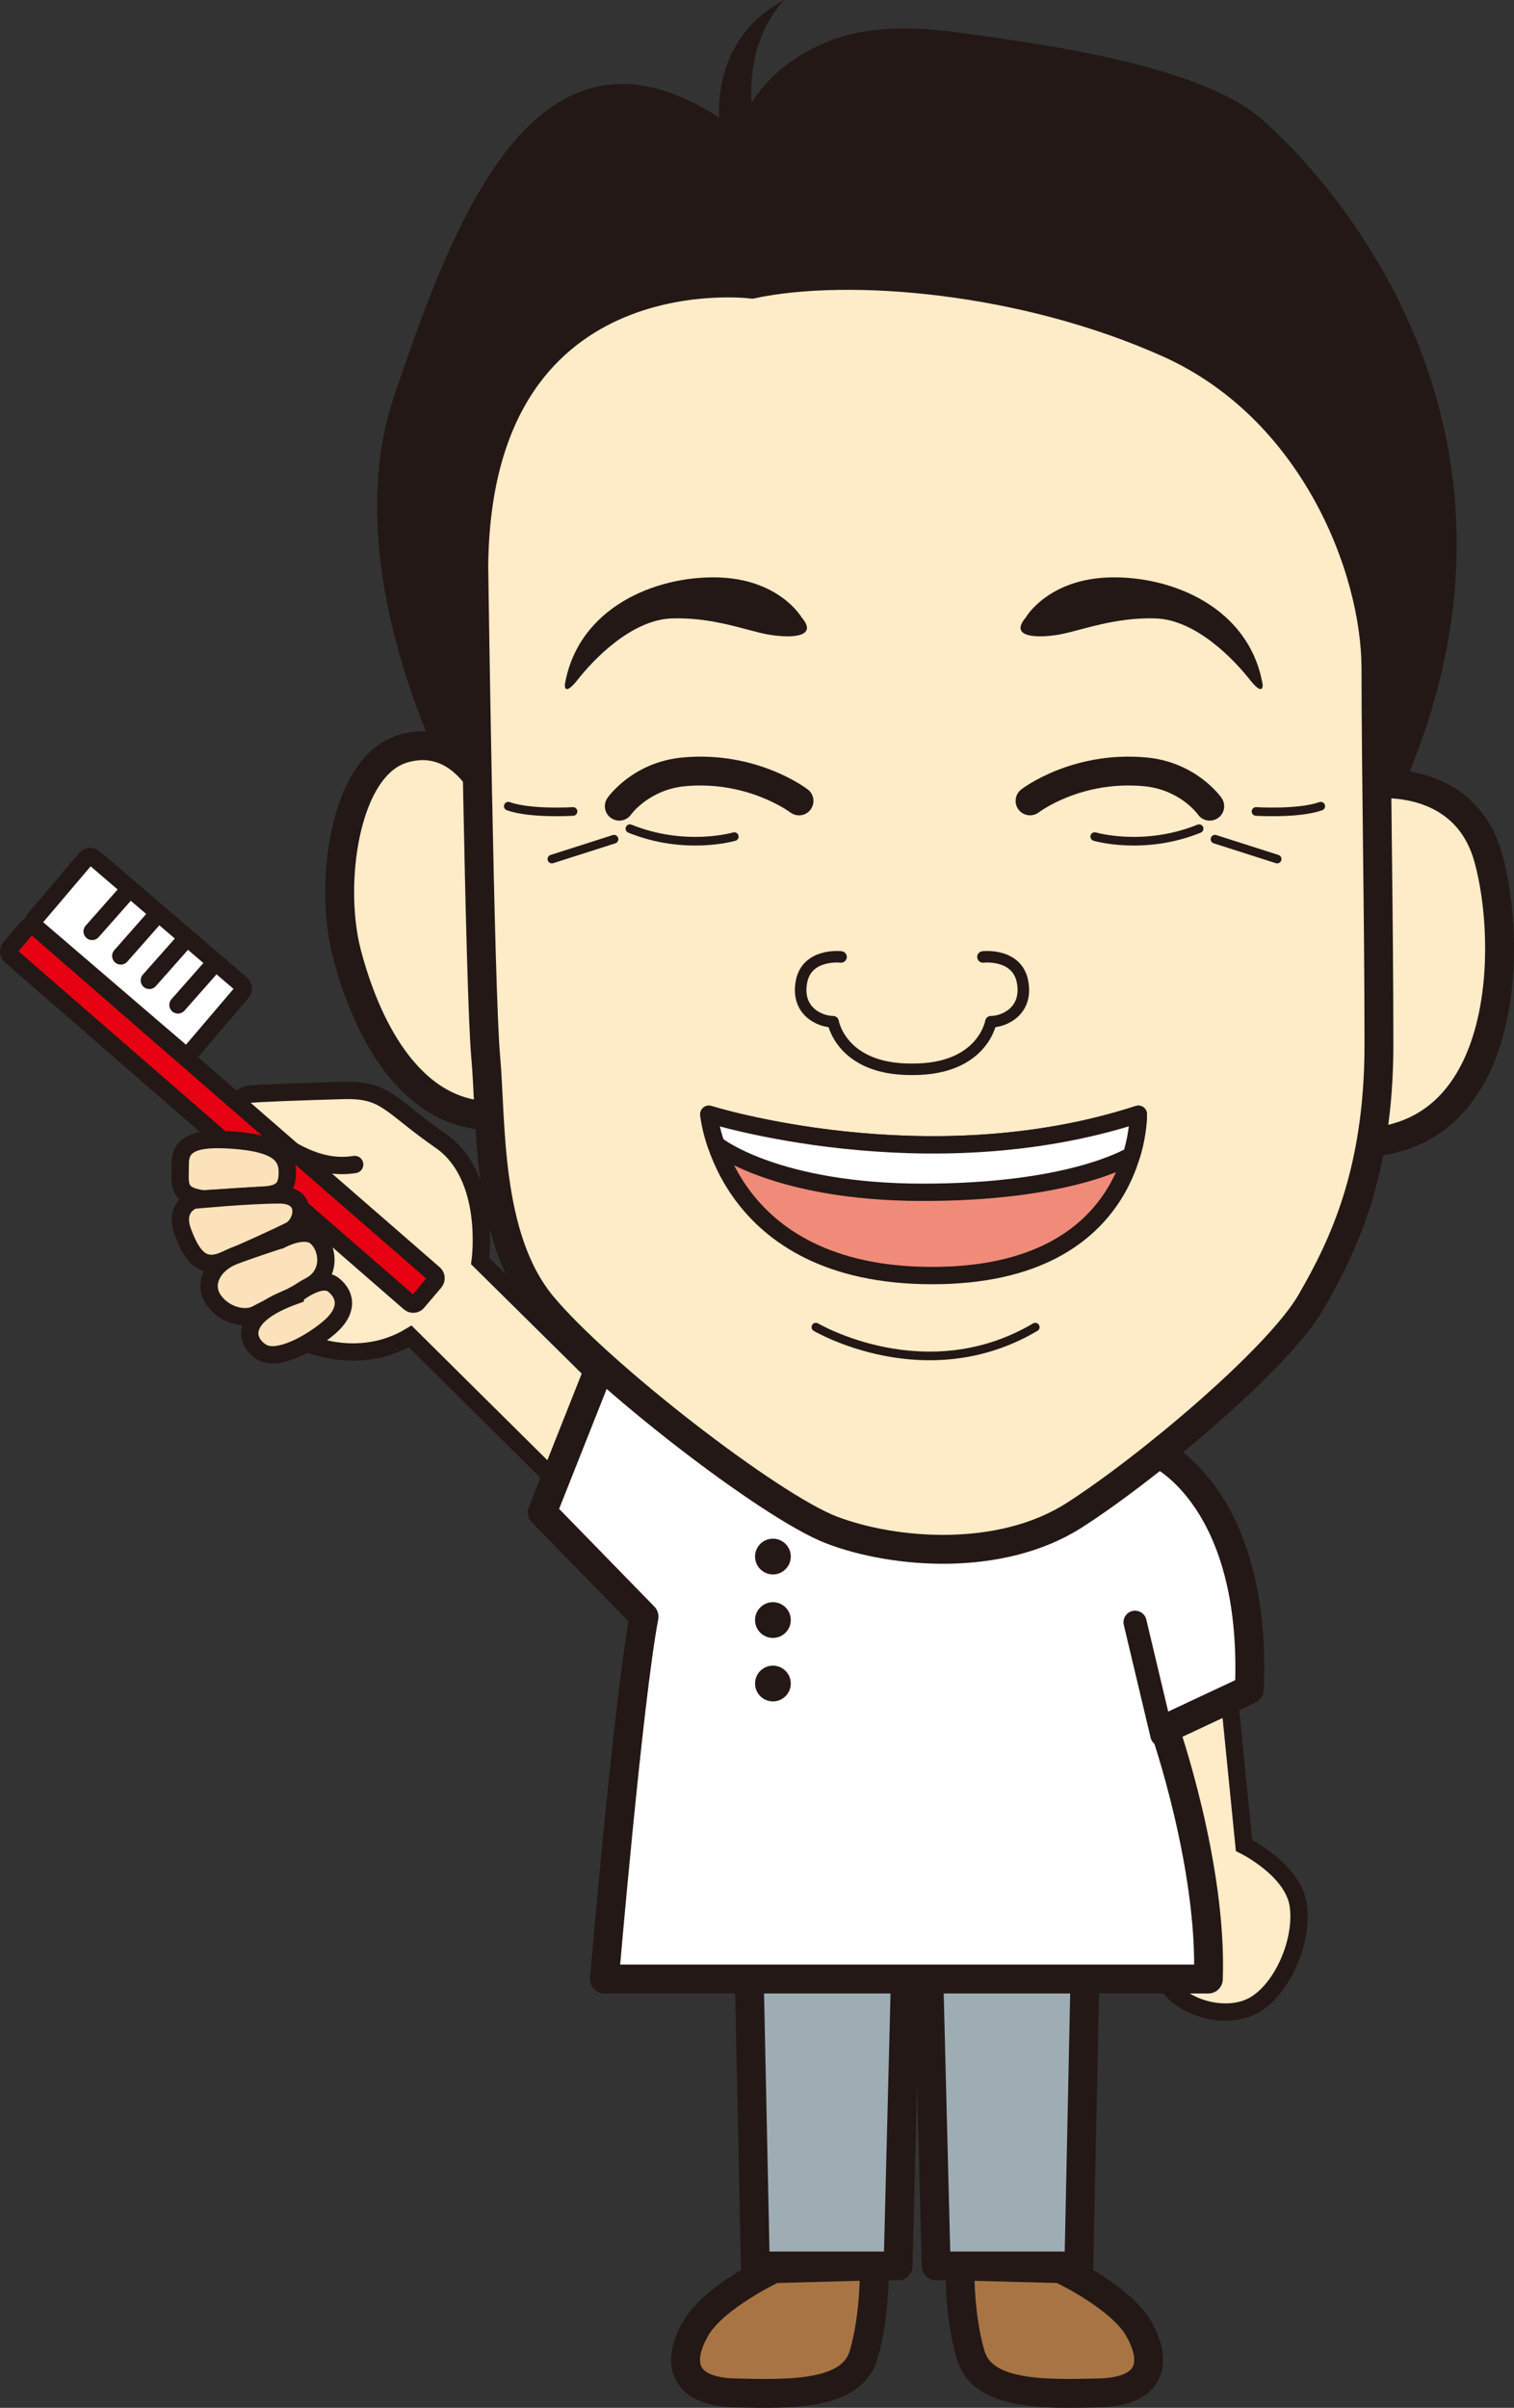 <svg xmlns="http://www.w3.org/2000/svg" id="_&#x30EC;&#x30A4;&#x30E4;&#x30FC;_2" viewBox="0 0 198.29 315.18"><rect x="0" y="0" width="198.29" height="315.18" fill="#333333" stroke="none"/><defs><style>.cls-1,.cls-2,.cls-3{fill:#fff;}.cls-4{stroke-width:1.13px;}.cls-4,.cls-5,.cls-6,.cls-2,.cls-7,.cls-8,.cls-9,.cls-10,.cls-11,.cls-12,.cls-13,.cls-14,.cls-3{stroke:#231815;}.cls-4,.cls-5,.cls-6,.cls-2,.cls-7,.cls-9,.cls-10,.cls-11,.cls-14,.cls-3{stroke-linecap:round;stroke-linejoin:round;}.cls-4,.cls-6,.cls-9,.cls-11{fill:none;}.cls-15{fill:#df0615;}.cls-5{fill:#a97443;}.cls-5,.cls-2,.cls-7,.cls-8{stroke-width:3.78px;}.cls-6{stroke-width:1.51px;}.cls-7{fill:#9eacb4;}.cls-8,.cls-13{fill:#feebc8;}.cls-9{stroke-width:3.03px;}.cls-10,.cls-11,.cls-12,.cls-13,.cls-14,.cls-3{stroke-width:2.27px;}.cls-10,.cls-12{fill:#fce2ba;}.cls-16{fill:#e60012;}.cls-17{fill:#231815;}.cls-14{fill:#f08b7a;}</style></defs><g id="_&#x30EC;&#x30A4;&#x30E4;&#x30FC;_1-2"><g><path class="cls-13" d="m33.99,147.93c-2.94-1.73-2.94-4.5-1.56-4.67,1.38-.17,6.75-.35,12.46-.52,5.71-.17,6.06,1.9,12.81,6.58,6.75,4.67,5.19,15.75,5.19,15.75l14.89,14.71-4.85,14.19-19.21-19.04c-6.92,4.15-14.02.69-14.02.69l-5.71-27.69Z"></path><g><path class="cls-5" d="m138.88,296.96s7.79,3.63,10.21,7.79c2.42,4.15,2.08,8.31-5.19,8.48-7.27.17-15.23.35-16.79-5.02-1.56-5.37-1.38-11.6-1.38-11.6l13.15.35Z"></path><polygon class="cls-7" points="142.17 255.36 141.3 296.61 122.61 296.61 121.57 255.53 142.17 255.36"></polygon></g><g><path class="cls-5" d="m101.35,296.96s-7.79,3.63-10.21,7.79c-2.42,4.15-2.08,8.31,5.19,8.48,7.27.17,15.23.35,16.79-5.02,1.56-5.37,1.38-11.6,1.38-11.6l-13.15.35Z"></path><polygon class="cls-7" points="98.06 255.36 98.93 296.61 117.62 296.61 118.66 255.53 98.06 255.36"></polygon></g><path class="cls-13" d="m161.03,222.53l1.9,19.04s6.4,3.12,7.1,7.79c.69,4.67-2.08,11.08-5.88,13.16-3.81,2.08-10.04.17-11.77-3.63l-3.29-31.5,11.94-4.85Z"></path><path class="cls-2" d="m151.86,190.34s12.81,5.88,11.77,30.81l-11.08,5.19s6.23,17.83,5.71,32.71h-79.1s3.12-36.52,5.19-47.43l-13.33-13.67,7.62-19.21,73.22,11.6Z"></path><g><path class="cls-17" d="m58.96,102.66s-15.11-27.89-7.36-50.75c7.75-22.86,18.98-54.24,44.94-34.87,0,0,1.94-5.42,6.97-8.91,5.04-3.49,10.85-5.42,22.08-3.87,11.24,1.55,31.38,4.26,39.52,11.23,8.14,6.97,39.13,39.52,18.98,86.78l-63.53,6.59-61.6-6.2Z"></path><path class="cls-17" d="m94.21,15.5s-1.16-10.46,8.52-15.5c0,0-5.04,4.65-4.26,13.95,0,0-.29,7.18-4.26,1.55Z"></path></g><path class="cls-8" d="m64,104.21s-3.49-8.52-11.23-6.2c-7.75,2.32-9.68,17.82-7.36,26.73,2.32,8.91,7.75,20.92,18.6,21.31v-41.84Z"></path><path class="cls-8" d="m179.83,102.66s12.01-1.55,15.11,9.69c3.1,11.23,2.71,36.03-15.88,37.19l.77-46.88Z"></path><path class="cls-8" d="m62.06,74.77s.77,55.01,1.55,63.53c.77,8.52,0,23.63,7.36,32.54,7.36,8.91,29.83,26.34,37.96,29.44,8.14,3.1,22.08,4.26,31.77-1.94,9.69-6.2,26.73-20.53,30.99-27.89,4.26-7.36,8.91-17.04,8.91-33.7s-.39-36.03-.39-49.2-8.14-34.09-27.12-42.61c-18.98-8.52-41.84-10.46-54.62-7.75,0,0-36.42-4.65-36.42,37.58Z"></path><path class="cls-17" d="m134.38,80.77s2.94-5.02,11.08-5.19c8.13-.17,18.17,3.98,19.91,14.02,0,0,.17,1.73-1.73-.69-1.9-2.42-6.92-7.79-12.29-7.96-5.37-.17-9.69,1.56-12.46,2.08-2.77.52-6.92.52-4.5-2.25Z"></path><path class="cls-17" d="m104.96,80.77s-2.94-5.02-11.08-5.19c-8.13-.17-18.17,3.98-19.9,14.02,0,0-.17,1.73,1.73-.69,1.9-2.42,6.92-7.79,12.29-7.96,5.37-.17,9.69,1.56,12.46,2.08,2.77.52,6.92.52,4.5-2.25Z"></path><path class="cls-17" d="m158.44,107.42c-.6,0-1.19-.28-1.55-.81-.09-.12-2.4-3.27-7.1-3.7-8.2-.75-13.68,3.38-13.73,3.42-.83.64-2.01.48-2.65-.34-.64-.83-.48-2.01.34-2.65.27-.21,6.71-5.07,16.38-4.19,6.51.59,9.73,5.11,9.86,5.3.6.86.39,2.04-.47,2.63-.33.23-.71.34-1.08.34h0Z"></path><path class="cls-4" d="m143.38,109.51s6.4,1.9,13.67-1.04"></path><path class="cls-4" d="m164.5,106.22s5.54.35,8.48-.69"></path><line class="cls-4" x1="159.13" y1="109.85" x2="167.27" y2="112.45"></line><path class="cls-17" d="m81.11,107.42c-.37,0-.75-.11-1.08-.34-.86-.6-1.07-1.77-.47-2.63.13-.19,3.35-4.71,9.86-5.3,9.67-.88,16.11,3.99,16.38,4.19.83.64.98,1.82.35,2.65-.64.83-1.82.98-2.65.35-.08-.06-5.61-4.17-13.74-3.43-4.7.43-7.08,3.66-7.1,3.7-.37.53-.96.81-1.55.81h0Z"></path><path class="cls-4" d="m96.17,109.51s-6.4,1.9-13.67-1.04"></path><path class="cls-4" d="m75.05,106.22s-5.54.35-8.48-.69"></path><line class="cls-4" x1="80.42" y1="109.85" x2="72.28" y2="112.45"></line><g><path class="cls-6" d="m110.15,125.26s-4.5-.52-5.19,3.29c-.69,3.81,2.42,5.19,4.15,5.19,0,0,1.04,6.23,10.21,6.23"></path><path class="cls-6" d="m128.74,125.26s4.5-.52,5.19,3.29c.69,3.81-2.42,5.19-4.15,5.19,0,0-1.04,6.23-10.21,6.23"></path></g><path class="cls-14" d="m92.84,145.85s28.56,9,56.25,0c0,0,.35,21.12-27,21.12s-29.25-21.12-29.25-21.12Z"></path><path class="cls-3" d="m148.19,151.24c.93-3.08.9-5.38.9-5.38-27.69,9-56.25,0-56.25,0,0,0,.15,1.62.94,3.96l.27.19s7.79,6.06,26.83,6.06,26.74-4.5,27.31-4.83Z"></path><path class="cls-4" d="m106.86,173.72s14.37,8.48,28.73,0"></path><line class="cls-9" x1="152.17" y1="227.1" x2="148.66" y2="212.35"></line><path class="cls-17" d="m103.57,203.75c0,1.29-1.05,2.34-2.34,2.34s-2.34-1.05-2.34-2.34,1.05-2.34,2.34-2.34,2.34,1.05,2.34,2.34Z"></path><path class="cls-17" d="m103.57,212.06c0,1.29-1.05,2.34-2.34,2.34s-2.34-1.05-2.34-2.34,1.05-2.34,2.34-2.34,2.34,1.05,2.34,2.34Z"></path><path class="cls-17" d="m103.57,220.37c0,1.29-1.05,2.34-2.34,2.34s-2.34-1.05-2.34-2.34,1.05-2.34,2.34-2.34,2.34,1.05,2.34,2.34Z"></path><path class="cls-10" d="m46.45,152.43c-5.37.87-9.52-2.77-12.46-4.5"></path><g><path class="cls-16" d="m54.69,170.45c-.27.32-.75.35-1.06.08L1.4,125.13c-.31-.27-.35-.75-.08-1.07l2.24-2.64c.27-.32.75-.35,1.06-.08l52.23,45.4c.31.27.35.75.08,1.07l-2.24,2.63Z"></path><path class="cls-11" d="m54.69,170.45c-.27.32-.75.35-1.06.08L1.4,125.13c-.31-.27-.35-.75-.08-1.07l2.24-2.64c.27-.32.75-.35,1.06-.08l52.23,45.4c.31.27.35.75.08,1.07l-2.24,2.63Z"></path></g><g><path class="cls-1" d="m31.68,129.89c.27-.32.23-.8-.08-1.07l-19.28-16.53c-.32-.27-.79-.23-1.06.08l-6.71,7.89c-.27.32-.23.8.08,1.07l19.28,16.53c.32.27.79.23,1.06-.08l6.71-7.88Z"></path><path class="cls-11" d="m31.68,129.89c.27-.32.23-.8-.08-1.07l-19.28-16.53c-.32-.27-.79-.23-1.06.08l-6.71,7.89c-.27.32-.23.8.08,1.07l19.28,16.53c.32.27.79.23,1.06-.08l6.71-7.88Z"></path></g><g><line class="cls-15" x1="27.93" y1="126.31" x2="23.31" y2="131.54"></line><line class="cls-11" x1="27.93" y1="126.31" x2="23.31" y2="131.54"></line></g><g><line class="cls-15" x1="24.19" y1="123.1" x2="19.56" y2="128.33"></line><line class="cls-11" x1="24.19" y1="123.1" x2="19.56" y2="128.33"></line></g><g><line class="cls-15" x1="20.44" y1="119.89" x2="15.82" y2="125.13"></line><line class="cls-11" x1="20.44" y1="119.89" x2="15.82" y2="125.13"></line></g><g><line class="cls-15" x1="16.7" y1="116.68" x2="12.07" y2="121.92"></line><line class="cls-11" x1="16.7" y1="116.68" x2="12.07" y2="121.92"></line></g><g><path class="cls-12" d="m26.55,156.93s6.23-.35,8.31-.52c2.08-.17,2.77-1.04,2.77-2.94s-.86-3.63-6.23-4.15c-5.37-.52-7.79.17-7.79,2.94s-.52,4.15,2.94,4.67Z"></path><path class="cls-12" d="m25.33,157.1s-2.6.87-1.38,4.15c1.21,3.29,2.6,4.85,5.19,3.81,2.6-1.04,7.1-3.12,8.83-3.98,1.73-.87,2.6-4.67-1.38-4.67s-11.25.69-11.25.69Z"></path><path class="cls-12" d="m36.76,162.3s3.12-1.73,4.67-.35c1.56,1.38,1.9,4.5-.35,6.06-2.25,1.56-5.89,3.12-7.44,3.98-1.56.87-4.33.17-5.71-1.9-1.38-2.08,0-4.67,2.77-5.71,2.77-1.04,6.06-2.08,6.06-2.08Z"></path><path class="cls-12" d="m38.66,169.57s3.29-2.77,5.02-1.38c1.73,1.38,1.9,3.46-.52,5.54-2.42,2.08-6.75,4.5-8.83,3.29-2.08-1.21-3.46-4.67,4.33-7.44Z"></path></g></g></g></svg>